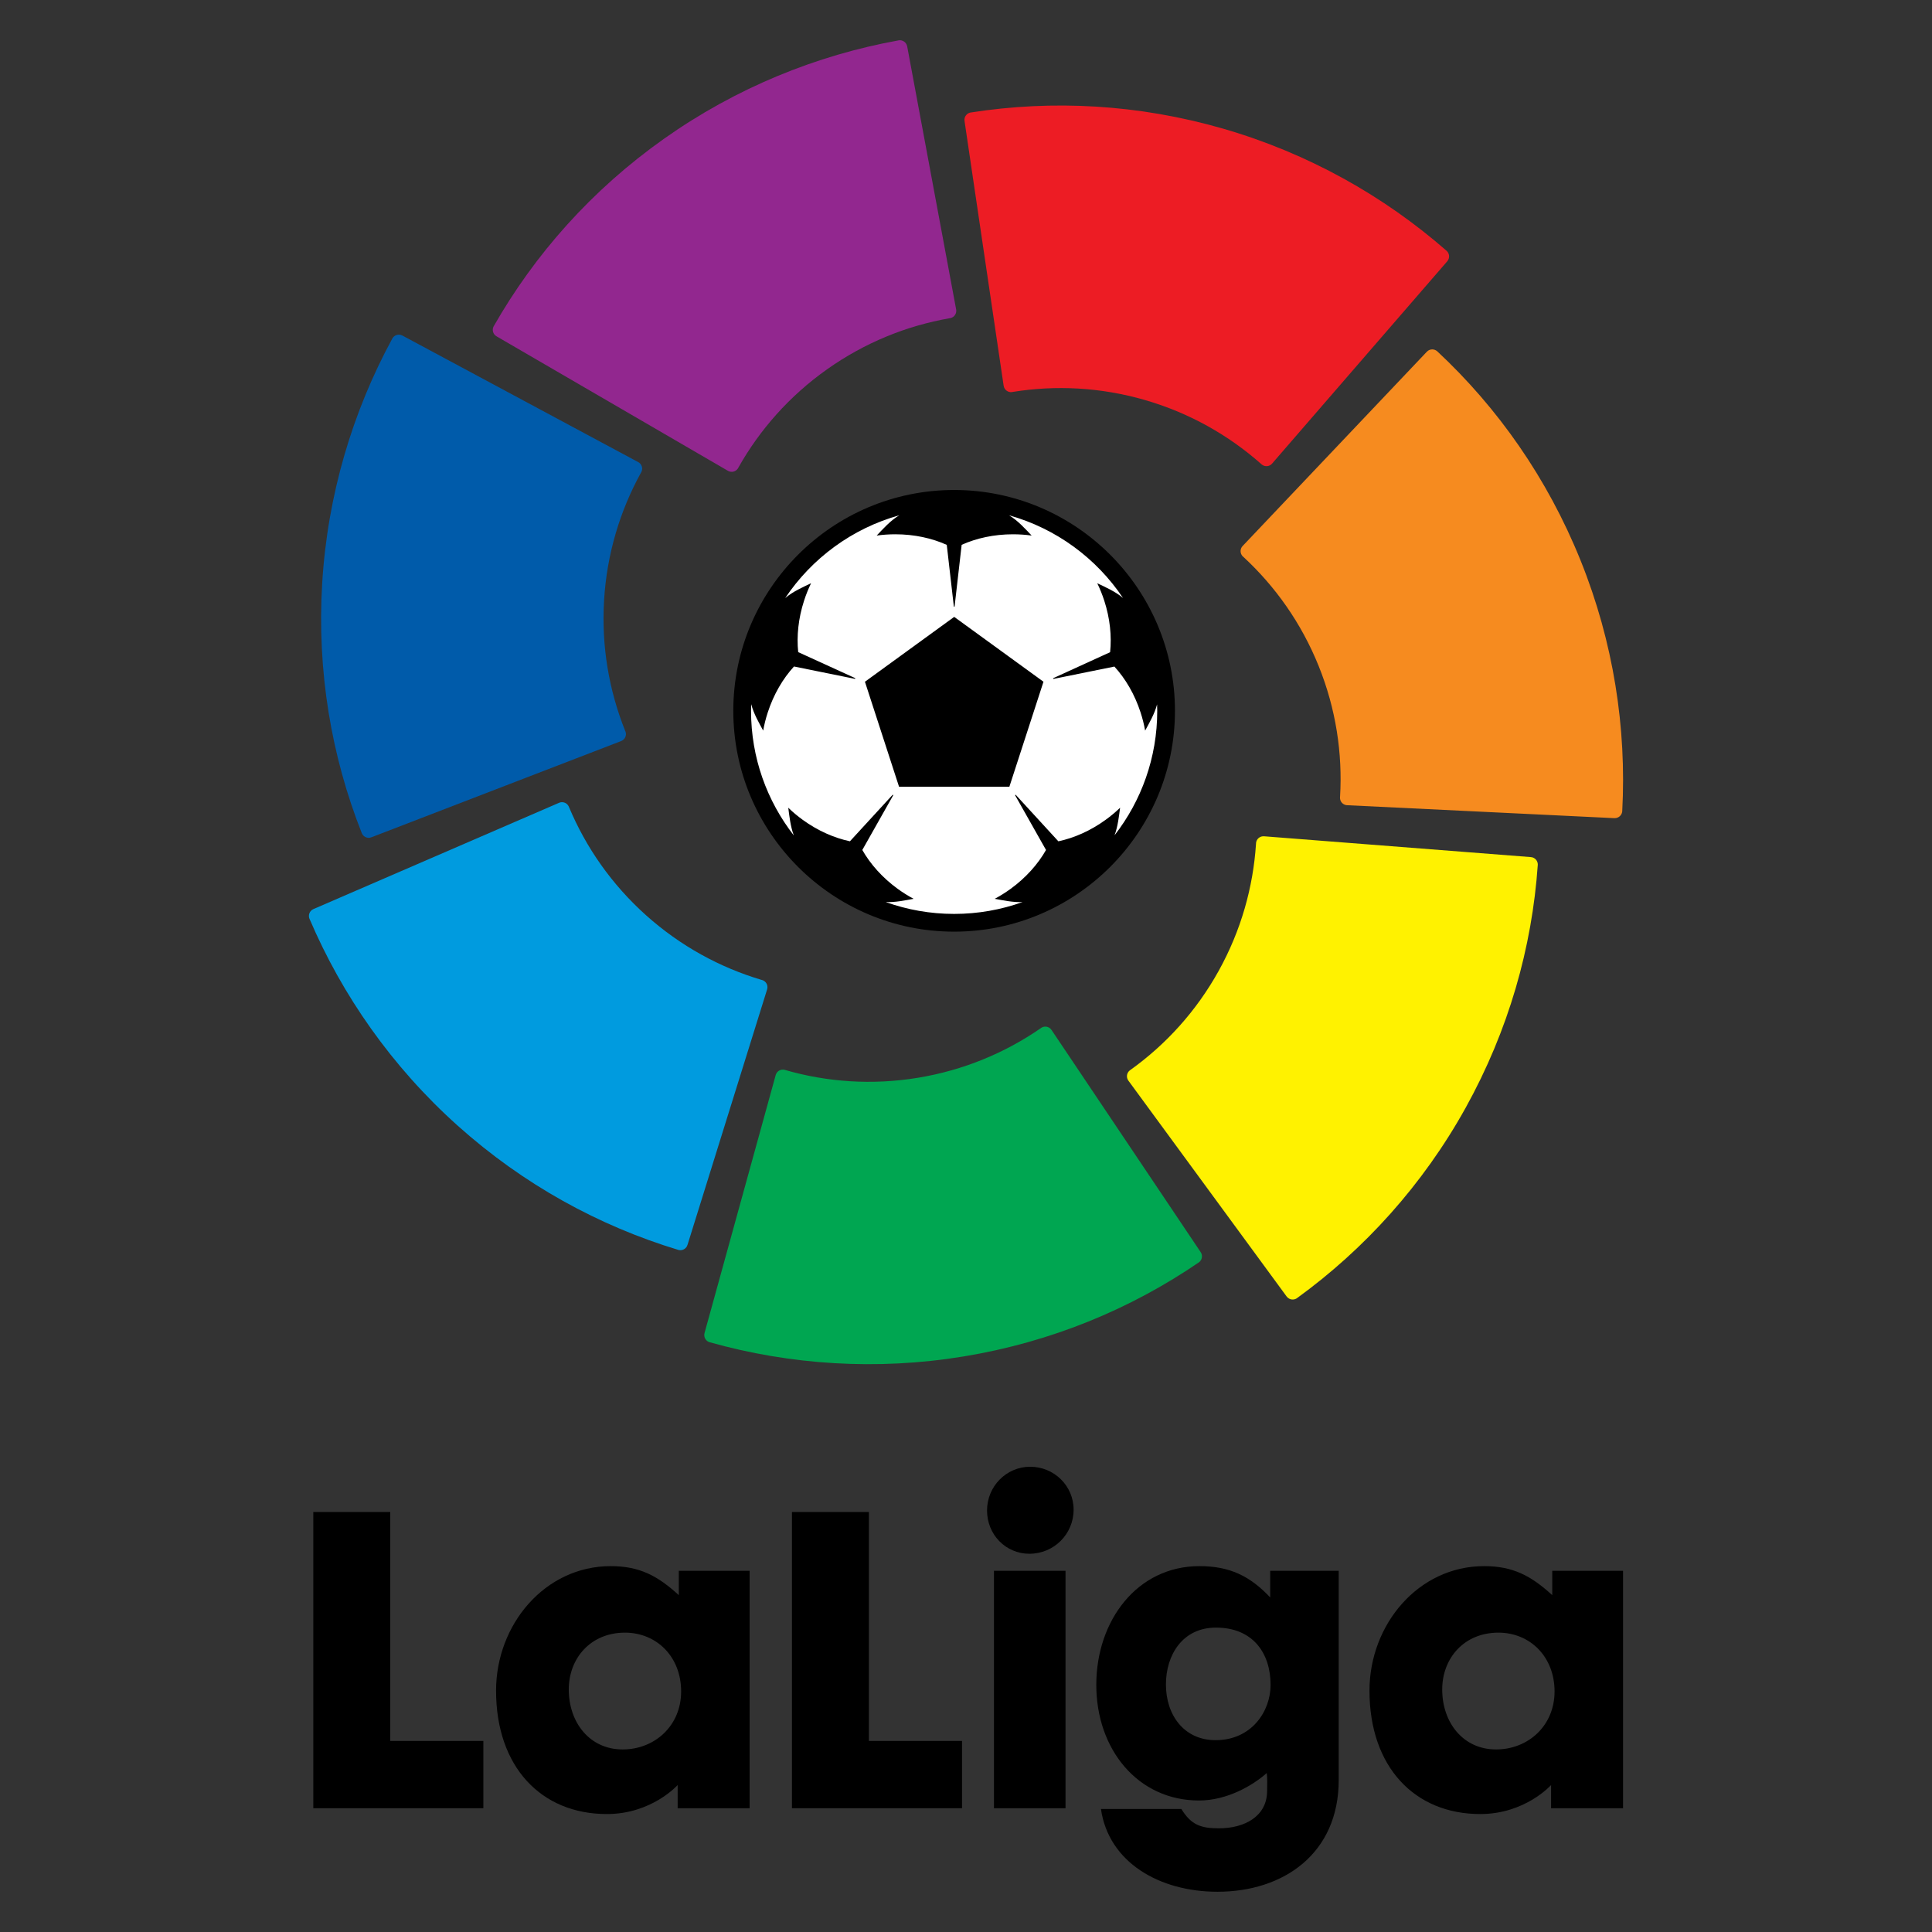 <?xml version="1.0" encoding="utf-8"?>
<!-- Generator: Adobe Illustrator 16.0.0, SVG Export Plug-In . SVG Version: 6.00 Build 0)  -->
<!DOCTYPE svg PUBLIC "-//W3C//DTD SVG 1.1//EN" "http://www.w3.org/Graphics/SVG/1.1/DTD/svg11.dtd">
<svg version="1.1" id="Layer_1" xmlns="http://www.w3.org/2000/svg" xmlns:xlink="http://www.w3.org/1999/xlink" x="0px" y="0px"
	 width="1200px" height="1200px" viewBox="0 0 1200 1200" enable-background="new 0 0 1200 1200" xml:space="preserve">
<rect x="0" y="0" width="1200" height="1200" fill="#333333" stroke="none"/>
<g>
	<path fill="#FFFFFF" d="M592.634,306.208c-74.606,0-135.295,60.694-135.295,135.3c0,74.593,60.689,135.29,135.295,135.29
		c74.597,0,135.289-60.697,135.289-135.29C727.923,366.902,667.23,306.208,592.634,306.208"/>
	<path fill="#92278F" d="M306.615,202.709c-0.763,1.463-0.72,3.295,0.259,4.756c0.453,0.671,1.054,1.186,1.719,1.535l143.344,83.318
		l0.327,0.178c1.504,0.809,3.398,0.755,4.882-0.305c0.468-0.338,0.858-0.74,1.159-1.188c0.146-0.224,0.279-0.454,0.382-0.694
		c13.221-23.424,31.636-44.377,55.045-60.941c23.492-16.627,49.49-27.055,76.068-31.7c0.193-0.012,0.378-0.045,0.557-0.092
		c0.579-0.131,1.134-0.382,1.636-0.723c1.507-1.073,2.172-2.853,1.903-4.541l-0.06-0.321L563.509,29.007l-0.063-0.282
		c-0.127-0.659-0.396-1.292-0.827-1.844c-1.034-1.391-2.675-2.029-4.272-1.852c-0.14,0.02-0.257,0.053-0.393,0.079l0.009-0.004
		c-50.665,9.167-100.763,29.389-145.565,61.099c-44.819,31.721-80.272,71.737-105.774,116.488"/>
	<path fill="#005BAA" d="M224.762,517.585c0.664,1.516,2.115,2.624,3.869,2.782c0.81,0.066,1.582-0.083,2.271-0.388l154.712-59.618
		l0.342-0.138c1.573-0.667,2.718-2.182,2.824-3.999c0.028-0.574-0.037-1.133-0.206-1.647c-0.075-0.255-0.178-0.502-0.302-0.732
		c-9.986-24.976-14.796-52.451-13.062-81.076c1.737-28.726,9.891-55.528,22.904-79.167c0.109-0.158,0.202-0.318,0.276-0.487
		c0.259-0.535,0.413-1.12,0.465-1.725c0.1-1.852-0.873-3.479-2.354-4.329l-0.29-0.15l-146.079-78.392l-0.255-0.126
		c-0.597-0.315-1.263-0.499-1.964-0.511c-1.728-0.06-3.251,0.815-4.11,2.173c-0.078,0.123-0.129,0.238-0.196,0.353l0.006-0.006
		c-24.569,45.248-40.167,96.975-43.484,151.762c-3.321,54.806,5.688,107.503,24.621,155.405"/>
	<path fill="#009BDF" d="M421.386,776.359c1.596,0.415,3.369-0.032,4.579-1.318c0.553-0.585,0.92-1.286,1.113-2.015l49.328-158.288
		l0.101-0.356c0.459-1.653-0.018-3.479-1.378-4.69c-0.436-0.385-0.907-0.677-1.417-0.863c-0.248-0.098-0.502-0.17-0.759-0.224
		c-25.781-7.674-50.303-20.973-71.67-40.107c-21.432-19.197-37.379-42.227-47.824-67.109c-0.055-0.178-0.132-0.356-0.218-0.516
		c-0.258-0.529-0.62-1.022-1.067-1.43c-1.378-1.234-3.261-1.492-4.845-0.849l-0.304,0.13L194.876,564.56l-0.263,0.114
		c-0.617,0.274-1.175,0.681-1.625,1.223c-1.114,1.315-1.373,3.06-0.845,4.575c0.052,0.132,0.107,0.244,0.161,0.368l-0.006-0.012
		c20.212,47.354,51.079,91.702,91.957,128.324c40.902,36.635,87.804,62.293,137.107,77.198"/>
	<path fill="#00A651" d="M744.667,784.065c1.325-0.977,2.081-2.649,1.838-4.386c-0.103-0.805-0.419-1.521-0.866-2.135
		l-92.405-137.657l-0.223-0.3c-0.998-1.395-2.72-2.173-4.517-1.871c-0.564,0.1-1.093,0.284-1.558,0.562
		c-0.233,0.134-0.457,0.288-0.643,0.455c-22.146,15.275-47.885,26.044-76.184,30.699c-28.393,4.664-56.331,2.664-82.267-4.798
		c-0.172-0.075-0.361-0.133-0.542-0.167c-0.571-0.126-1.18-0.152-1.776-0.066c-1.825,0.31-3.209,1.622-3.7,3.253l-0.089,0.317
		l-44.087,159.816l-0.068,0.277c-0.167,0.649-0.207,1.33-0.069,2.021c0.333,1.693,1.528,2.997,3.043,3.531
		c0.128,0.045,0.251,0.074,0.39,0.106h-0.018c49.563,13.935,103.467,17.691,157.625,8.785
		c54.185-8.897,103.573-29.357,146.091-58.433"/>
	<path fill="#FFF200" d="M955.145,537.143c0.053-1.647-0.787-3.278-2.305-4.167c-0.691-0.411-1.456-0.609-2.214-0.634
		l-165.292-12.896l-0.368-0.012c-1.709-0.086-3.383,0.787-4.27,2.388c-0.276,0.5-0.453,1.028-0.522,1.568
		c-0.04,0.264-0.058,0.534-0.05,0.792c-1.757,26.834-9.261,53.708-23.156,78.792c-13.953,25.17-32.863,45.838-54.797,61.553
		c-0.169,0.091-0.324,0.207-0.463,0.333c-0.457,0.367-0.857,0.82-1.155,1.354c-0.893,1.619-0.728,3.51,0.255,4.908l0.19,0.27
		l98.024,133.699l0.175,0.224c0.404,0.54,0.917,0.996,1.551,1.312c1.532,0.798,3.295,0.658,4.653-0.191
		c0.115-0.078,0.218-0.152,0.321-0.239l-0.01,0.009c41.673-30.24,78.045-70.192,104.655-118.194
		c26.623-48.024,41.202-99.448,44.776-150.837"/>
	<path fill="#F68B1F" d="M892.652,218.168c-1.26-1.079-3.047-1.456-4.692-0.843c-0.76,0.292-1.392,0.751-1.893,1.325L771.984,338.96
		l-0.25,0.276c-1.139,1.268-1.521,3.128-0.839,4.822c0.23,0.539,0.524,0.999,0.893,1.395c0.179,0.198,0.38,0.376,0.58,0.528
		c19.766,18.272,35.901,41.016,46.648,67.606c10.767,26.682,14.921,54.374,13.319,81.32c-0.036,0.187-0.042,0.385-0.036,0.568
		c0,0.591,0.105,1.186,0.324,1.757c0.701,1.707,2.279,2.772,3.978,2.893l0.329,0.012l165.597,8.024h0.286
		c0.672,0.026,1.344-0.091,1.985-0.384c1.585-0.677,2.588-2.133,2.791-3.726c0.008-0.138,0.008-0.27,0.018-0.408v0.012
		c2.735-51.413-5.404-104.822-25.952-155.72c-20.544-50.916-51.313-94.619-88.984-129.755"/>
	<path fill="#ED1C24" d="M602.797,69.898c-1.616,0.318-3.019,1.489-3.553,3.17c-0.241,0.77-0.271,1.561-0.124,2.299l24.23,164.024
		l0.069,0.361c0.301,1.682,1.529,3.123,3.278,3.623c0.557,0.161,1.11,0.218,1.647,0.167c0.267-0.021,0.537-0.066,0.783-0.127
		c26.553-4.268,54.422-2.93,81.975,5.035c27.638,7.996,51.996,21.834,72.203,39.713c0.133,0.138,0.276,0.269,0.425,0.372
		c0.466,0.362,0.992,0.655,1.58,0.83c1.775,0.508,3.582-0.072,4.735-1.349l0.216-0.244l108.52-125.322l0.181-0.231
		c0.436-0.514,0.76-1.114,0.933-1.798c0.441-1.667-0.09-3.361-1.221-4.492c-0.103-0.1-0.204-0.173-0.308-0.265l0.006,0.007
		c-38.751-33.896-85.801-60.454-138.522-75.716C707.104,64.702,653.72,61.935,602.82,69.893"/>
	<path d="M592.634,304.339c-75.641,0-137.167,61.534-137.167,137.17c0,75.623,61.526,137.158,137.167,137.158
		c75.627,0,137.157-61.536,137.157-137.158C729.791,365.873,668.262,304.339,592.634,304.339 M692.269,518.819
		c2.099-5.571,2.749-12.075,3.438-17.121c-2.729,2.623-5.709,5.132-8.921,7.463c-9.438,6.856-19.626,11.311-29.413,13.392
		l-26.529-28.921l-0.365,0.269l19.225,34.033c-5.003,8.79-12.459,17.233-22.023,24.179c-3.206,2.319-6.507,4.38-9.849,6.16
		c4.985,0.9,11.327,2.285,17.257,2.029c-13.264,4.75-27.557,7.35-42.454,7.35c-14.906,0-29.194-2.6-42.474-7.359
		c5.938,0.271,12.304-1.119,17.304-2.02c-3.338-1.78-6.636-3.841-9.842-6.16c-9.564-6.946-17.021-15.39-22.026-24.173l19.234-34.053
		l-0.362-0.265l-26.553,28.924c-9.787-2.075-19.971-6.53-29.411-13.386c-3.206-2.331-6.183-4.84-8.897-7.463
		c0.677,5.074,1.331,11.606,3.441,17.201c-16.625-21.37-26.562-48.211-26.562-77.391c0-1.384,0.054-2.752,0.1-4.122
		c1.516,5.927,4.954,11.787,7.449,16.417c0.657-3.74,1.593-7.502,2.827-11.274c3.672-11.304,9.427-21.05,16.297-28.554l37.945,7.692
		l0.141-0.43l-35.467-16.188c-1.022-9.932,0.063-20.948,3.662-32.012c1.22-3.774,2.678-7.371,4.333-10.778
		c-4.862,2.333-11.326,5.138-16.079,9.231c16.527-24.713,41.544-43.243,70.884-51.447c-5.489,3.229-10.259,8.622-14.045,12.603
		c3.74-0.513,7.616-0.789,11.582-0.789c11.786,0,22.732,2.429,31.938,6.573l4.405,38.361h0.448l4.397-38.389
		c9.186-4.133,20.136-6.544,31.877-6.544c3.966,0,7.85,0.276,11.602,0.789c-3.804-3.972-8.557-9.348-14.024-12.581
		c29.282,8.207,54.259,26.702,70.764,51.355c-4.744-4.046-11.16-6.837-15.994-9.162c1.642,3.407,3.101,7.003,4.335,10.778
		c3.596,11.08,4.694,22.118,3.647,32.059l-35.408,16.176l0.142,0.431l37.928-7.687c6.852,7.486,12.604,17.222,16.263,28.514
		c1.232,3.771,2.167,7.542,2.827,11.274c2.48-4.598,5.885-10.408,7.417-16.301c0.034,1.329,0.104,2.661,0.104,4.005
		C718.781,470.648,708.871,497.464,692.269,518.819"/>
	<polygon points="537.229,423.44 558.406,488.633 626.948,488.633 648.121,423.44 592.671,383.156 	"/>
	<polygon points="194.601,939.125 194.601,1123.123 300.227,1123.123 300.227,1081.328 242.396,1081.328 242.396,939.125 	"/>
	<path d="M388.171,1014.065c-21.272,0-34.899,15.855-34.899,35.31c0,20.426,12.91,37.238,33.47,37.238
		c19.839,0,36.326-14.65,36.326-36.033C423.068,1028.964,407.772,1014.065,388.171,1014.065 M308.114,1050.101
		c0-41.077,30.356-77.351,71.216-77.351c17.908,0,29.15,6.012,42.293,18.022v-15.123h43.981v147.473h-44.696v-14.411
		c0,0-16.013,18.029-43.963,18.029C336.072,1126.74,308.114,1097.409,308.114,1050.101"/>
	<polygon points="597.536,1123.123 491.899,1123.123 491.899,939.125 539.697,939.125 539.697,1081.33 597.536,1081.33 	"/>
	<path d="M661.819,1123.122H617.36V975.648h44.459V1123.122z M613.07,938.169c0-14.905,11.929-27.149,26.768-27.149
		c14.816,0,26.999,11.771,26.999,26.662c0,15.138-12.183,27.382-27.485,27.382C624.77,965.063,613.07,953.296,613.07,938.169"/>
	<path d="M755.253,1010.936c-20.789,0-31.075,17.062-31.075,35.319c0,18.976,11.242,34.595,30.845,34.595
		c22.229,0,34.157-17.778,34.157-34.345C789.18,1026.798,778.187,1010.936,755.253,1010.936 M680.929,1046.505
		c0-39.886,25.335-73.755,64.065-73.755c18.635,0,31.292,6.012,43.951,19.453v-16.554h42.556v129.948
		c0,45.631-34.193,69.402-75.292,69.402c-36.09,0-67.634-18.243-72.393-51.409h49.944c6.186,10.099,12.395,12.007,23.41,12.007
		c15.527,0,29.856-7.193,29.856-23.277c0-3.853,0.244-7.219-0.23-11.052c-8.61,7.687-24.615,17.053-42.061,17.053
		C706.75,1118.321,680.929,1086.613,680.929,1046.505"/>
	<path d="M930.678,1014.065c-21.279,0-34.895,15.855-34.895,35.31c0,20.426,12.897,37.238,33.456,37.238
		c19.831,0,36.324-14.65,36.324-36.033C965.563,1028.964,950.284,1014.065,930.678,1014.065 M850.608,1050.101
		c0-41.077,30.345-77.351,71.215-77.351c17.921,0,29.165,6.012,42.305,18.022v-15.123h43.979v147.473H963.41v-14.411
		c0,0-16.01,18.029-43.973,18.029C878.578,1126.74,850.608,1097.409,850.608,1050.101"/>
</g>
</svg>
